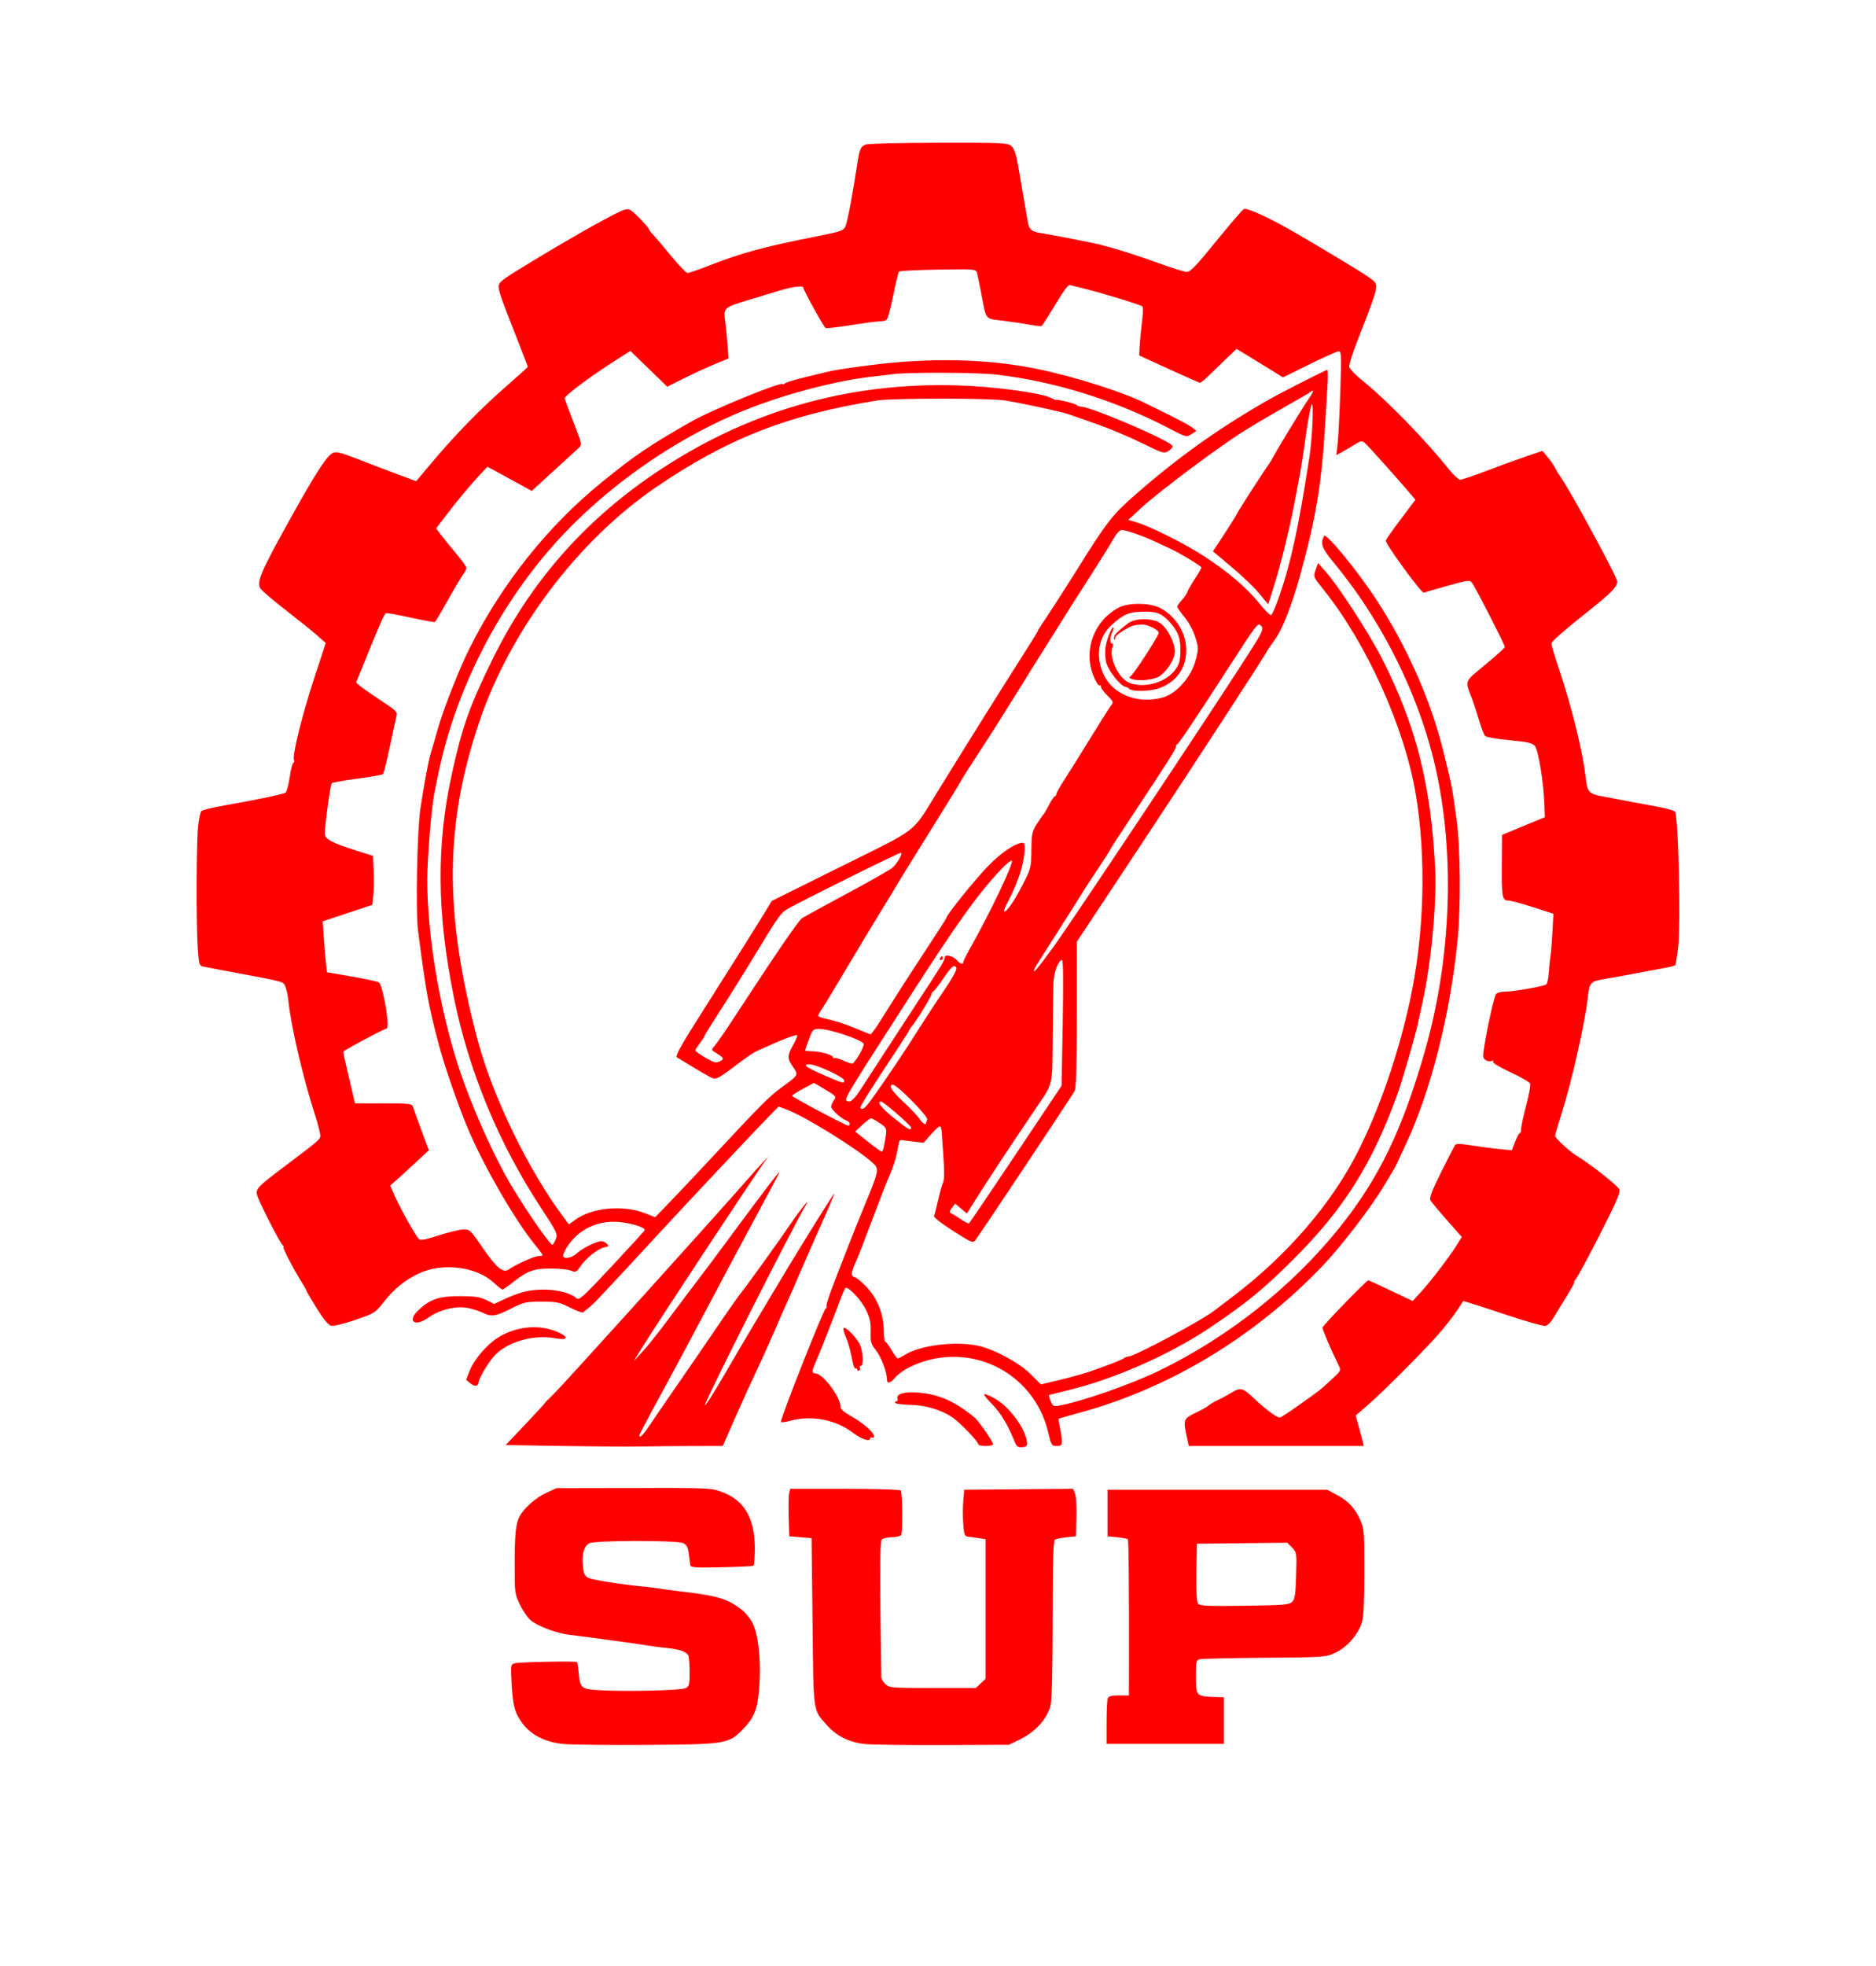 <svg version="1.1" id="svg2" width="1344" height="1408" viewBox="0 0 1344 1408" xmlns="http://www.w3.org/2000/svg">
  <defs id="defs6"></defs>
  
  <g id="g8">
    <path style="fill:#ff0000;stroke-width:1.333;fill-opacity:1" d="m 403.27,1248.94 c -12.572,-1.285 -22.569,-6.302 -28.732,-14.419 -5.709,-7.52 -7.201,-12.932 -8.03,-29.119 -0.682,-13.315 -0.65,-13.496 2.453,-14.252 3.805,-0.927 43.526,-1.657 44.368,-0.815 0.328,0.328 0.863,3.638 1.188,7.356 0.998,11.392 1.75,12.025 15.191,12.791 19.289,1.099 58.508,0.13 61.595,-1.522 2.477,-1.326 2.798,-2.688 2.78,-11.785 -0.011,-5.658 -0.461,-10.947 -1,-11.754 -1.802,-2.699 -6.243,-4.22 -14.98,-5.132 -4.767,-0.497 -11.967,-1.452 -16,-2.12 -4.033,-0.668 -14.533,-2.171 -23.333,-3.34 -8.8,-1.169 -17.5,-2.343 -19.333,-2.611 -1.833,-0.267 -6.933,-0.899 -11.333,-1.404 -8.752,-1.004 -21.071,-5.467 -27.265,-9.878 -2.172,-1.546 -5.787,-6.546 -8.034,-11.11 -4.006,-8.138 -4.085,-8.684 -4.09,-28.285 -0.005,-22.454 0.726,-30.175 3.332,-35.2 3.184,-6.14 11.696,-13.741 19.271,-17.209 l 7.391,-3.384 55.364,-0.097 c 55.117,-0.097 55.401,-0.083 63.685,3.061 15.607,5.923 23.012,18.843 23.012,40.147 0,6.529 -0.45,12.147 -1,12.484 -0.55,0.337 -10.885,0.822 -22.966,1.079 -18.75,0.398 -22.008,0.173 -22.249,-1.534 -0.155,-1.1 -0.644,-4.765 -1.087,-8.143 -0.622,-4.751 -1.526,-6.472 -3.986,-7.593 -4.732,-2.156 -63.07,-2.076 -67.327,0.092 -3.91,1.992 -5.512,8.178 -4.448,17.168 0.582,4.912 1.416,6.513 4.009,7.695 3.181,1.449 24.199,4.744 39.053,6.121 4.033,0.374 8.833,0.971 10.667,1.326 1.833,0.356 8.433,1.242 14.667,1.969 28.404,3.314 35.002,5.28 45.562,13.577 2.692,2.115 6.107,6.383 7.588,9.484 4,8.376 5.922,25.756 4.825,43.638 -1.082,17.637 -3.46,23.838 -12.675,33.054 -9.59,9.59 -12.119,9.972 -68.633,10.363 -27.133,0.188 -53.909,-0.126 -59.501,-0.698 z m 216.152,0.061 c -11.02,-1.196 -20.203,-5.773 -26.954,-13.434 -10.221,-11.599 -9.623,-7.325 -10.364,-74.013 l -0.667,-60 -8,-0.667 -8,-0.667 -0.392,-14 c -0.216,-7.7 -0.054,-15.35 0.359,-17 l 0.751,-3 h 39.229 c 22.234,0 39.555,0.528 39.982,1.218 1.175,1.901 1.412,29.947 0.268,31.797 -0.561,0.908 -3.612,1.652 -6.779,1.652 -3.167,0 -6.404,0.778 -7.194,1.73 -0.987,1.19 -1.276,16.489 -0.926,49 0.281,25.998 0.553,48.297 0.606,49.551 0.052,1.255 1.409,3.505 3.014,5 2.763,2.574 4.564,2.719 33.805,2.719 h 30.887 l 3.528,-3.27 3.528,-3.27 v -50.003 -50.003 l -4.333,-0.701 c -2.383,-0.386 -5.833,-0.863 -7.667,-1.06 -3.097,-0.334 -3.381,-0.974 -4,-9.026 -0.367,-4.767 -0.367,-12.267 0,-16.667 l 0.667,-8 39.025,-0.353 39.025,-0.353 1.382,3.634 c 0.76,1.999 1.199,9.658 0.975,17.02 l -0.407,13.386 -6.667,0.69 c -3.667,0.38 -7.4,1.155 -8.296,1.722 -1.24,0.785 -1.64,14.449 -1.674,57.196 -0.029,36.043 -0.564,58.115 -1.494,61.611 -2.644,9.944 -10.935,18.987 -22.536,24.579 l -7.333,3.535 -47.333,0.195 c -26.033,0.107 -51.24,-0.229 -56.015,-0.748 z m 173.349,-15.338 c 0,-8.373 0.364,-16.173 0.809,-17.333 0.6,-1.562 2.673,-2.109 8,-2.109 h 7.191 l 0.041,-20.333 c 0.115,-56.868 -0.194,-90.931 -0.83,-91.567 -0.389,-0.389 -3.821,-1.021 -7.626,-1.404 l -6.918,-0.696 v -16.667 -16.667 h 78.667 78.667 l 6.667,3.542 c 8.403,4.465 13.029,9.326 16.928,17.791 2.924,6.347 3.071,8.138 3.071,37.333 0,20.998 -0.535,32.427 -1.696,36.25 -2.654,8.74 -10.87,18.113 -19.155,21.854 -7.033,3.176 -7.858,3.234 -50.483,3.577 -23.833,0.191 -44.683,0.653 -46.333,1.025 -2.815,0.636 -2.999,1.353 -2.98,11.652 0.028,15.15 -0.167,14.948 14.98,15.469 l 5,0.172 v 16.667 16.667 h -42 -42 z m 132.955,-86.489 c 1.968,-1.969 2.46,-5.238 2.847,-18.926 0.461,-16.282 0.414,-16.6 -2.963,-19.977 l -3.432,-3.432 -32.37,0.357 -32.37,0.357 -0.31,20.559 c -0.213,14.143 0.177,21.145 1.249,22.436 1.279,1.542 7.233,1.8 33.264,1.441 28.301,-0.39 31.961,-0.692 34.084,-2.817 z m -523.197,-111.62 -40.242,-0.667 13.908,-14.667 c 7.65,-8.067 13.909,-14.875 13.909,-15.13 3.7e-4,-0.255 2.926,-3.255 6.502,-6.667 5.79,-5.524 113.482,-124.704 138.748,-153.549 5.454,-6.226 11.132,-12.52 12.617,-13.987 l 2.701,-2.667 -2.096,2.667 c -5.213,6.633 -78.057,117.091 -89.688,136 l -4.921,8 6.15,-6.667 c 3.382,-3.667 10.63,-12.667 16.106,-20 5.476,-7.333 12.01,-16.033 14.52,-19.333 13.967,-18.362 21.69,-28.639 30.06,-40 15.594,-21.166 31.089,-41.803 35.064,-46.698 4.225,-5.204 4.581,-5.928 -14.452,29.364 -11.812,21.902 -16.713,31.082 -34.884,65.333 -8.365,15.767 -15.694,29.567 -16.287,30.667 -0.593,1.1 -3.816,7.1 -7.161,13.333 -3.346,6.233 -10.334,19.129 -15.531,28.657 -5.196,9.528 -9.448,17.778 -9.448,18.333 0,2.672 2.551,0.019 8.404,-8.74 3.522,-5.271 12.448,-18.284 19.835,-28.917 7.387,-10.633 19.678,-28.552 27.314,-39.818 7.636,-11.267 15.664,-22.667 17.839,-25.333 4.185,-5.13 28.059,-38.372 35.94,-50.043 5.551,-8.221 13.436,-17.935 10.252,-12.631 -9.805,16.335 -73.277,142.083 -72.657,143.944 0.251,0.753 6.128,-8.415 13.059,-20.375 6.931,-11.959 17.641,-30.144 23.798,-40.411 6.158,-10.267 14.275,-23.841 18.038,-30.166 12.719,-21.374 37.436,-61.019 37.81,-60.645 0.204,0.204 -4.172,10.52 -9.725,22.924 -5.553,12.404 -12.518,28.253 -15.478,35.219 -2.96,6.967 -6.899,15.967 -8.752,20 -1.853,4.033 -5.931,13.333 -9.061,20.667 -3.13,7.333 -8.967,20.233 -12.97,28.667 -4.003,8.433 -11.029,23.883 -15.612,34.333 l -8.334,19 -22.184,0.045 c -12.201,0.025 -29.084,0.175 -37.517,0.333 -8.433,0.159 -33.442,-0.012 -55.576,-0.378 z m 324.67,-2.408 c -5.1,-12.66 -10.017,-20.913 -16.362,-27.465 -7.797,-8.05 -7.64,-8.997 0.781,-4.702 10.762,5.491 23.004,21.648 24.127,31.845 0.299,2.716 -0.271,3.324 -3.369,3.592 -2.952,0.255 -4.031,-0.427 -5.176,-3.27 z m -26.428,1.183 c 0,-2.168 -13.721,-16.318 -19.139,-19.739 -8.316,-5.25 -18.773,-8.25 -29.629,-8.502 -5.482,-0.127 -10.287,-0.749 -10.679,-1.382 -0.391,-0.633 -0.012,-1.151 0.843,-1.151 0.855,0 1.238,-0.824 0.852,-1.832 -1.301,-3.389 4.984,-5.288 14.699,-4.442 15.09,1.315 26.297,6.263 40.443,17.858 3.081,2.526 13.275,17.337 13.275,19.288 0,0.62 -2.4,1.127 -5.333,1.127 -2.933,0 -5.333,-0.552 -5.333,-1.226 z m 50.206,-8.441 c -10.446,-44.263 -58.07,-66.786 -99.145,-46.891 -3.816,1.848 -8.428,5.13 -10.247,7.293 -3.764,4.473 -6.147,5.058 -6.147,1.507 0,-5.16 -4.171,-16.09 -7.958,-20.856 -3.53,-4.442 -3.94,-5.904 -3.722,-13.265 0.197,-6.661 -0.476,-9.746 -3.455,-15.836 -3.167,-6.474 -11.563,-15.618 -14.339,-15.618 -0.477,0 -2.229,3.75 -3.893,8.333 -3.689,10.158 -15.485,40.084 -18.08,45.868 -2.398,5.344 -2.381,7.132 0.069,7.132 5.361,0 18.046,16.75 18.046,23.828 0,1.761 2.44,3.943 7.667,6.855 8.592,4.787 16.333,11.575 16.333,14.324 0,0.999 -0.6,1.446 -1.333,0.993 -0.733,-0.453 -1.333,-0.226 -1.333,0.505 0,2.767 -6.248,0.717 -12.667,-4.156 -12.143,-9.219 -29.223,-12.476 -44.333,-8.454 -3.85,1.025 -7,1.403 -7,0.839 0,-3.361 30.562,-80.621 32.113,-81.182 0.68,-0.246 0.915,-0.969 0.52,-1.607 -0.394,-0.638 2.057,-8.237 5.447,-16.886 3.39,-8.65 8.246,-21.126 10.79,-27.726 2.544,-6.6 7.894,-19.898 11.888,-29.551 9.519,-23.006 9.734,-24.231 5.004,-28.557 -10.847,-9.921 -47.988,-32.957 -61.385,-38.073 l -6.008,-2.294 -11.539,11.904 c -9.014,9.299 -56.196,59.518 -71.498,76.099 -43.224,46.838 -50.287,54.318 -53.253,56.394 -1.511,1.058 -3.087,2.415 -3.502,3.016 -0.415,0.601 -4.615,-0.864 -9.333,-3.256 -7.814,-3.962 -9.658,-4.349 -20.693,-4.349 -11.358,0 -12.733,0.313 -22,5.006 -10.856,5.498 -14.099,5.986 -19.885,2.994 -2.127,-1.1 -6.865,-2.643 -10.53,-3.429 -8.59,-1.842 -20.641,1.043 -28.783,6.89 -9.634,6.919 -15.451,2.535 -7.093,-5.345 8.41,-7.929 14.874,-10.12 29.748,-10.082 10.8,0.027 14.416,0.565 18.972,2.819 l 5.629,2.785 6.361,-3.014 c 11.373,-5.388 18.915,-7.29 28.907,-7.29 9.979,0 19.557,2.473 23.541,6.078 2.023,1.831 4.268,-0.179 25.4,-22.746 12.749,-13.615 23.351,-25.245 23.559,-25.845 0.785,-2.263 -12.497,-5.972 -21.712,-6.062 -14.282,-0.141 -26.856,6.691 -34.189,18.575 -1.357,2.2 -2.47,4.75 -2.473,5.667 -0.008,2.856 6.099,1.827 9.865,-1.663 3.941,-3.652 14.061,-8.671 17.486,-8.671 1.193,0 2.999,0.83 4.014,1.845 1.571,1.571 1.305,1.953 -1.794,2.573 -4.631,0.926 -13.145,7.663 -17.171,13.588 -2.867,4.219 -3.398,4.463 -6.758,3.106 -2.005,-0.811 -8.446,-1.49 -14.313,-1.51 -12.256,-0.042 -16.911,1.619 -27.088,9.664 -3.758,2.971 -7.234,5.401 -7.724,5.401 -0.49,0 -3.403,-2.316 -6.475,-5.148 -12.308,-11.345 -36.471,-14.272 -53.287,-6.455 -9.984,4.641 -18.199,11.352 -25.666,20.967 -5.664,7.294 -6.307,7.689 -20.139,12.399 -8.704,2.963 -15.468,4.549 -17.307,4.057 -1.956,-0.523 -5.593,-4.97 -10.333,-12.633 -4.023,-6.504 -7.315,-12.144 -7.315,-12.533 0,-0.389 -1.446,-2.997 -3.213,-5.796 -6.07,-9.615 -14.296,-25.525 -13.209,-25.545 0.599,-0.011 0.416,-0.461 -0.406,-1 -1.88,-1.232 -17.462,-31.819 -18.5,-36.313 -0.969,-4.195 0.78,-5.966 20.661,-20.917 21.836,-16.422 23.944,-18.171 24.684,-20.485 0.364,-1.138 -1.469,-8.638 -4.073,-16.667 -8.261,-25.471 -16.935,-62.716 -18.77,-80.598 -0.414,-4.033 -1.448,-8.804 -2.297,-10.602 -1.652,-3.496 0.719,-2.881 -41.544,-10.782 -8.067,-1.508 -15.925,-3.002 -17.464,-3.32 -2.535,-0.524 -2.878,-1.798 -3.66,-13.604 -1.139,-17.197 -0.97,-74.452 0.256,-86.676 0.532,-5.308 1.602,-10.285 2.378,-11.06 0.775,-0.775 8.253,-2.591 16.617,-4.036 20.655,-3.566 41.819,-7.985 43.642,-9.111 0.825,-0.51 2.187,-5.55 3.027,-11.201 0.841,-5.651 2.036,-10.275 2.658,-10.275 0.621,0 0.787,-0.891 0.37,-1.98 -1.291,-3.365 5.833,-32.126 14.501,-58.54 l 8.265,-25.187 -5.923,-5.256 c -3.258,-2.891 -13.35,-11.018 -22.426,-18.061 -9.077,-7.043 -17.336,-14.076 -18.354,-15.629 -3.121,-4.763 0.026,-11.987 23.649,-54.294 14.298,-25.607 21.907,-37.65 26.247,-41.545 3.283,-2.946 5.258,-2.601 21.55,3.76 6.233,2.434 17.794,6.838 25.691,9.787 l 14.358,5.362 9.642,-11.506 c 18.493,-22.068 36.963,-40.982 56.752,-58.118 7.456,-6.456 13.557,-12.012 13.557,-12.346 0,-0.334 -3.252,-8.821 -7.226,-18.861 -12.243,-30.93 -14.257,-36.811 -13.552,-39.58 0.685,-2.692 3.829,-4.926 24.72,-17.567 30.988,-18.75 59.811,-34.84 65.159,-36.374 3.578,-1.026 4.533,-0.513 10.746,5.779 3.751,3.798 6.819,7.309 6.819,7.803 0,0.494 1.35,2.325 3,4.07 1.65,1.745 7.5,8.639 13,15.321 5.5,6.681 10.795,12.181 11.767,12.221 0.972,0.04 7.872,-2.313 15.333,-5.23 23.575,-9.217 39.216,-13.452 78.227,-21.183 16.159,-3.202 18.154,-3.903 19.553,-6.873 1.418,-3.01 5.437,-24.164 8.508,-44.779 1.593,-10.693 2.382,-12.507 6.051,-13.902 1.692,-0.643 25.227,-1.21 52.301,-1.26 45.248,-0.083 49.451,0.1 52.022,2.272 2.052,1.734 3.357,5.555 4.905,14.362 2.353,13.391 5.88,33.886 6.883,40 0.853,5.199 2.74,6.956 8.449,7.866 6.059,0.966 23.5,4.26 35.333,6.675 12.841,2.62 28.832,7.424 49.333,14.821 9.533,3.44 18.799,6.341 20.591,6.446 2.688,0.159 6.386,-3.657 21.139,-21.808 9.835,-12.1 18.768,-22.508 19.853,-23.128 2.294,-1.312 19.49,6.681 39.084,18.168 27.555,16.155 45.664,27.14 50.852,30.849 4.985,3.564 5.386,4.293 4.792,8.722 -0.357,2.658 -4.958,15.573 -10.226,28.7 -5.789,14.425 -9.296,24.952 -8.867,26.611 0.391,1.51 4.444,5.745 9.006,9.411 17.736,14.255 45.251,42.435 62.384,63.893 3.268,4.092 6.926,7.44 8.129,7.44 1.204,0 9.33,-2.739 18.059,-6.086 8.729,-3.347 21.482,-7.997 28.34,-10.333 l 12.47,-4.248 3.658,4.37 c 2.012,2.403 4.489,6.003 5.503,8 1.015,1.997 3.122,5.43 4.681,7.63 5.967,8.417 36.043,63.648 39.244,72.067 1.721,4.527 -1.716,8.143 -26.081,27.438 -11.336,8.977 -20.611,17.261 -20.611,18.409 0,1.148 2.425,9.287 5.39,18.086 9.178,27.245 17.172,59.657 19.12,77.512 1.161,10.649 2.32,12.077 11.153,13.747 4.219,0.798 12.171,2.307 17.671,3.354 5.5,1.047 15.607,2.936 22.46,4.198 6.853,1.262 12.675,2.946 12.938,3.741 2.395,7.236 4.005,80.25 2.13,96.621 -0.788,6.879 -1.748,12.823 -2.134,13.209 -0.386,0.386 -3.257,1.155 -6.381,1.709 -3.124,0.554 -12.279,2.275 -20.346,3.825 -8.067,1.55 -18.736,3.477 -23.709,4.284 -10.28,1.667 -10.999,2.443 -12.176,13.14 -2.069,18.81 -11.87,61.862 -19.4,85.214 -2.227,6.906 -4.048,13.181 -4.048,13.946 0,1.627 10.329,11.265 15.181,14.165 9.858,5.891 30.147,21.885 30.943,24.391 0.689,2.171 -2.848,10.26 -14.103,32.254 -8.263,16.145 -15.941,30.405 -17.062,31.689 -1.121,1.283 -1.673,2.333 -1.226,2.333 0.447,0 -2.247,4.95 -5.987,11 -3.74,6.05 -7.957,12.923 -9.37,15.274 -1.413,2.351 -3.675,4.625 -5.025,5.053 -1.374,0.436 -14.889,-3.393 -30.702,-8.698 -15.536,-5.212 -28.362,-9.286 -28.504,-9.053 -3.959,6.528 -8.711,13.028 -15.418,21.09 -9.082,10.915 -41.439,43.481 -53.828,54.175 l -7.768,6.705 2.208,7.894 c 1.214,4.342 2.53,9.244 2.923,10.894 l 0.715,3 h -62.712 -62.712 l -1.444,-6.732 c -2.599,-12.119 -2.32,-12.879 6.223,-16.949 4.217,-2.009 8.445,-4.387 9.396,-5.286 0.951,-0.898 3.951,-2.663 6.667,-3.922 2.716,-1.259 7.223,-3.703 10.015,-5.432 6.009,-3.72 7.858,-3.303 14.923,3.365 9.903,9.347 17.96,15.257 19.824,14.541 1.02,-0.391 7.176,-4.485 13.682,-9.098 15.228,-10.798 14.278,-10.052 22.717,-17.821 7.22,-6.646 7.236,-6.679 5.27,-10.667 -5.184,-10.515 -11.493,-25.176 -11.493,-26.705 0,-1.387 31.559,-33.961 32.903,-33.961 0.217,0 7.453,3.34 16.08,7.421 l 15.685,7.421 5.856,-6.421 c 7.151,-7.841 19.795,-24.344 25.289,-33.006 l 4.058,-6.399 -10.697,-12.107 c -5.883,-6.659 -11.226,-13.095 -11.872,-14.302 -0.851,-1.589 1.29,-7.125 7.762,-20.067 4.915,-9.83 9.372,-18.542 9.905,-19.359 0.709,-1.089 3.74,-1.044 11.333,0.169 5.701,0.911 14.646,2.084 19.876,2.607 l 9.511,0.951 2.337,-6.12 c 1.285,-3.366 2.792,-6.12 3.348,-6.12 0.556,0 0.983,-1.35 0.948,-3 -0.034,-1.65 1.586,-9.169 3.601,-16.709 2.015,-7.54 3.31,-14.631 2.878,-15.757 -0.432,-1.126 -6.766,-4.8 -14.076,-8.165 -7.521,-3.462 -12.928,-6.705 -12.455,-7.47 0.492,-0.796 -0.023,-1.022 -1.254,-0.55 -1.149,0.441 -3.085,0.074 -4.302,-0.816 -2.046,-1.496 -2.056,-2.517 -0.132,-13.575 2.642,-15.183 6.434,-31.466 7.831,-33.624 0.593,-0.917 3.293,-1.669 6,-1.671 6.628,-0.005 28.631,-3.893 30.083,-5.315 0.639,-0.625 1.401,-4.635 1.694,-8.909 0.293,-4.275 0.84,-9.572 1.216,-11.772 0.375,-2.2 0.992,-9.811 1.37,-16.912 l 0.688,-12.912 -14.707,-4.754 c -8.089,-2.615 -16.15,-4.754 -17.913,-4.754 -4.124,0 -4.551,-2.743 -4.339,-27.825 l 0.163,-19.158 15.333,-6.319 15.333,-6.319 -0.354,-9.856 c -0.548,-15.247 -4.357,-38.294 -6.814,-41.227 -1.765,-2.106 -5.124,-2.859 -18.165,-4.07 -8.8,-0.817 -16.658,-2.177 -17.462,-3.022 -0.804,-0.845 -2.797,-6.037 -4.43,-11.537 -1.632,-5.5 -3.895,-12.4 -5.028,-15.333 -5.108,-13.222 -5.777,-11.541 9.662,-24.281 7.659,-6.32 13.925,-11.996 13.925,-12.614 0,-1.555 -20.931,-42.511 -23.336,-45.662 -1.907,-2.499 -2.302,-2.458 -17.641,1.85 -8.629,2.424 -16.331,4.646 -17.113,4.939 -1.589,0.595 -27.152,-34.409 -27.219,-37.272 -0.013,-0.571 4.76,-7.393 10.608,-15.16 l 10.632,-14.121 -3.632,-4.308 c -8.28,-9.82 -30.702,-34.837 -32.725,-36.512 -1.863,-1.542 -2.82,-1.403 -6.544,0.948 -2.399,1.515 -6.479,3.922 -9.066,5.349 l -4.704,2.594 0.945,-8.209 c 0.52,-4.515 1.381,-21.259 1.915,-37.209 0.857,-25.639 0.732,-29 -1.083,-29 -1.129,0 -10.584,4.216 -21.012,9.368 l -18.959,9.368 -11.533,-7.164 c -6.343,-3.94 -13.83,-8.534 -16.638,-10.209 l -5.106,-3.044 -6.139,5.841 c -3.377,3.212 -9.042,8.691 -12.589,12.174 -3.547,3.483 -6.887,6.301 -7.422,6.261 -0.534,-0.04 -10.572,-4.466 -22.305,-9.835 l -21.333,-9.763 0.398,-7.165 c 0.219,-3.94 0.978,-11.625 1.687,-17.077 0.71,-5.452 0.831,-10.333 0.269,-10.847 -1.276,-1.168 -28.519,-9.52 -41.021,-12.576 -5.133,-1.255 -10.012,-2.471 -10.842,-2.704 -1.472,-0.412 -4.09,3.274 -14.514,20.435 -2.805,4.617 -5.457,8.616 -5.894,8.886 -0.437,0.27 -3.784,-0.087 -7.439,-0.793 -3.655,-0.706 -12.324,-2.01 -19.265,-2.897 -14.431,-1.844 -12.602,0.443 -16.729,-20.925 -1.204,-6.233 -2.503,-12.444 -2.886,-13.801 -0.655,-2.318 -2.343,-2.44 -27.788,-2 -14.9,0.257 -27.503,0.881 -28.008,1.387 -0.505,0.505 -2.382,8.287 -4.171,17.292 -1.79,9.006 -3.976,16.833 -4.859,17.394 -0.883,0.561 -3.266,1.03 -5.294,1.041 -2.029,0.011 -11.222,1.229 -20.43,2.706 -9.208,1.477 -17.237,2.379 -17.842,2.005 -1.414,-0.874 -16.039,-27.399 -16.039,-29.089 0,-1.499 -8.427,-0.335 -17.256,2.383 -3.342,1.029 -12.377,3.764 -20.077,6.078 -19.746,5.935 -19.808,5.987 -18.603,15.5 0.541,4.274 1.31,12.081 1.709,17.349 l 0.725,9.578 -10.248,4.255 c -5.637,2.34 -15.516,6.895 -21.953,10.122 l -11.705,5.867 -13.199,-12.808 -13.199,-12.808 -11.096,7.066 c -17.727,11.288 -36.463,25.309 -36.03,26.963 0.219,0.837 3.143,8.632 6.497,17.321 5.936,15.377 6.032,15.861 3.601,18.126 -1.373,1.28 -9.514,8.728 -18.091,16.552 l -15.594,14.225 -4.406,-2.454 c -2.423,-1.35 -9.56,-5.254 -15.86,-8.677 l -11.454,-6.223 -5.88,6.327 c -7.274,7.827 -16.027,18.365 -24.446,29.431 l -6.422,8.441 3.827,5.066 c 2.105,2.786 6.977,8.769 10.827,13.295 3.85,4.526 7,9.017 7,9.98 0,0.963 -1.109,3.182 -2.463,4.931 -1.355,1.749 -6.239,9.946 -10.853,18.216 -4.614,8.27 -8.756,15.258 -9.203,15.528 -0.447,0.27 -8.313,-1.157 -17.48,-3.171 -9.167,-2.014 -17.1,-3.427 -17.629,-3.139 -1.192,0.649 -3.947,6.852 -13.72,30.886 l -7.655,18.827 3.168,2.663 c 1.743,1.464 8.445,6.122 14.893,10.35 10.63,6.969 11.646,7.999 10.876,11.021 -0.467,1.833 -2.612,11.723 -4.768,21.976 -2.156,10.254 -4.35,19.052 -4.876,19.552 -0.526,0.5 -8.757,1.951 -18.29,3.226 -9.533,1.274 -17.799,2.721 -18.367,3.216 -1.038,0.902 -4.966,29.496 -4.966,36.149 0,4.045 4.715,6.536 23.769,12.555 l 10.704,3.381 0.431,10.973 c 0.237,6.035 0.131,13.926 -0.236,17.536 l -0.667,6.563 -17.796,5.924 -17.796,5.924 0.841,12.179 c 0.463,6.699 1.159,14.895 1.547,18.215 l 0.706,6.036 17.404,3 c 9.572,1.65 18.432,3.55 19.688,4.222 2.892,1.548 8.168,32.23 5.684,33.058 -4.2,1.4 -31.224,15.893 -31.195,16.729 0.018,0.533 1.934,9.058 4.257,18.944 l 4.223,17.974 h 20.396 c 18.269,0 20.469,0.243 21.097,2.333 0.385,1.283 3.103,8.833 6.04,16.777 l 5.339,14.444 -8.218,7.68 c -4.52,4.224 -10.74,9.919 -13.823,12.656 l -5.606,4.976 3.318,7.567 c 3.647,8.316 14.611,27.935 17.077,30.557 1.235,1.312 4.183,0.815 14.188,-2.394 6.946,-2.228 14.827,-4.173 17.513,-4.323 4.77,-0.267 5.099,0.039 14.073,13.05 10,14.499 14.767,18.489 18.698,15.65 4.824,-3.484 18.453,-9.638 21.345,-9.639 1.65,-5.7e-4 3,-0.31 3,-0.687 0,-0.377 -2.61,-3.89 -5.801,-7.808 -13.774,-16.911 -35.404,-54.177 -46.922,-80.84 -7.468,-17.288 -17.742,-46.921 -22.19,-64 -7.052,-27.075 -8.533,-35.273 -14.332,-79.333 -1.825,-13.866 -0.707,-72.188 1.687,-88 2.747,-18.142 5.869,-34.727 7.49,-39.796 0.74,-2.312 2.942,-9.904 4.893,-16.871 3.887,-13.875 15.477,-43.312 22.837,-58 23.195,-46.294 56.191,-87.663 95.005,-119.114 23.965,-19.419 33.483,-25.857 64,-43.292 14.399,-8.226 65.333,-29.061 65.333,-26.725 0,0.435 0.75,0.183 1.667,-0.558 0.917,-0.742 7.067,-2.629 13.667,-4.194 6.6,-1.565 14.1,-3.389 16.667,-4.052 4.172,-1.079 14.364,-2.667 30,-4.676 43.725,-5.617 84.626,-4.707 120.617,2.685 26.181,5.377 61.136,16.469 77.151,24.48 1.228,0.614 8.532,4.21 16.232,7.99 7.7,3.78 15.445,7.979 17.211,9.329 l 3.211,2.456 -3.599,2.358 c -3.577,2.344 -3.679,2.317 -16.544,-4.383 -38.171,-19.878 -81.657,-33.395 -122.945,-38.217 -14.231,-1.662 -64.671,-1.818 -75.333,-0.233 -2.2,0.327 -7.9,1.006 -12.667,1.51 -25.084,2.649 -61.412,11.971 -89.333,22.923 -54.702,21.456 -108.754,60.181 -146.098,104.672 -37.856,45.101 -65.294,101.367 -76.73,157.345 -0.79,3.866 -1.989,9.729 -2.664,13.029 -2.218,10.834 -5.175,46.781 -5.175,62.919 0,38.847 8.678,90.988 22.038,132.415 9.3,28.836 25.989,66.193 39.448,88.296 11.601,19.053 26.509,40.37 28.233,40.37 0.344,0 1.366,-1.79 2.273,-3.979 1.585,-3.827 1.173,-4.704 -10.803,-23 -30.057,-45.916 -51.303,-97.214 -61.994,-149.688 -12.445,-61.078 -12.831,-109.96 -1.28,-162 7.31,-32.934 12.54,-47.564 28.909,-80.871 26.703,-54.334 64.622,-97.909 115.177,-132.355 65.943,-44.93 138.901,-66.159 218.667,-63.626 25.808,0.82 59.523,5.386 66.218,8.969 1.713,0.917 3.275,1.525 3.469,1.351 0.705,-0.63 14.98,2.979 14.98,3.787 0,0.457 1.437,0.949 3.194,1.095 8.548,0.707 62.795,23.984 65.285,28.013 0.458,0.74 -0.711,2.357 -2.596,3.592 -3.357,2.2 -3.76,2.083 -19.655,-5.713 -8.925,-4.377 -23.427,-10.455 -32.227,-13.506 -8.8,-3.051 -17.5,-6.108 -19.333,-6.793 -4.641,-1.736 -33.152,-7.945 -46,-10.019 -10.78,-1.74 -80.736,-1.736 -91.639,0.005 -63.989,10.218 -107.543,27.309 -158.682,62.268 -55.844,38.176 -104.355,102.584 -126.386,167.803 -24.876,73.644 -25.265,136.957 -1.395,227.29 10.875,41.155 36.558,94.06 62.325,128.387 l 3.261,4.344 4.258,-3.146 c 12.127,-8.962 34.456,-11.102 50.373,-4.829 l 7.133,2.812 10.733,-11.095 c 5.903,-6.102 18.823,-19.786 28.709,-30.408 36.525,-39.241 42.168,-44.921 51.074,-51.401 12.348,-8.984 12.256,-8.821 8.286,-14.671 -4.24,-6.247 -4.228,-8.105 0.101,-15.85 1.917,-3.431 3.195,-6.528 2.84,-6.883 -0.662,-0.662 -10.263,2.867 -20.548,7.553 -3.173,1.446 -7.122,3.228 -8.774,3.96 -1.652,0.732 -6.604,4.039 -11.004,7.349 -17.827,13.408 -17.596,13.296 -22.395,10.833 -2.35,-1.206 -8.172,-4.591 -12.939,-7.522 -4.767,-2.931 -9.485,-5.806 -10.484,-6.389 -1.38,-0.804 2.763,-8.283 17.189,-31.029 24.571,-38.742 39.588,-62.607 45.817,-72.805 l 4.989,-8.169 49.844,-24.749 c 56.624,-28.115 50.01,-22.974 68.916,-53.579 21.83,-35.34 44.308,-71.281 57.823,-92.459 7.649,-11.985 13.907,-22.06 13.907,-22.387 0,-0.327 1.102,-2.221 2.449,-4.208 5.532,-8.161 17.756,-27.103 25.565,-39.613 21.797,-34.92 25.335,-39.45 42.531,-54.47 30.526,-26.661 59.743,-47.441 94.789,-67.417 9.343,-5.326 41.022,-21.447 42.144,-21.447 0.467,0 0.497,5.55 0.068,12.333 -0.43,6.783 -1.057,17.133 -1.394,23 -2.634,45.848 -6.466,69.41 -18.216,112 -5.942,21.536 -12.749,38.743 -18.315,46.292 -2.855,3.873 -5.438,7.695 -5.739,8.494 -0.75,1.989 -52.6,81.632 -85.858,131.88 -6.795,10.267 -20.83,31.474 -31.189,47.128 l -18.834,28.462 v 51.959 c 0,36.478 -0.455,52.827 -1.528,54.872 -1.7,3.239 -67.971,102.797 -71.05,106.737 -1.855,2.374 -2.617,2.064 -16.088,-6.523 -7.777,-4.958 -13.885,-9.681 -13.572,-10.496 0.313,-0.815 1.599,-5.979 2.859,-11.477 1.26,-5.498 2.887,-11.252 3.615,-12.787 0.815,-1.718 0.947,-7.87 0.343,-16 -0.54,-7.265 -1.088,-15.456 -1.218,-18.202 -0.13,-2.746 -0.632,-5.389 -1.116,-5.873 -0.484,-0.484 -3.378,1.959 -6.432,5.428 l -5.552,6.307 -7.431,-0.868 c -4.087,-0.477 -7.966,-0.973 -8.62,-1.101 -0.654,-0.128 -1.375,0.667 -1.602,1.767 -0.227,1.1 -1.017,5 -1.757,8.667 -0.74,3.667 -2.944,10.267 -4.899,14.667 -1.955,4.4 -7.468,18.5 -12.253,31.333 -4.784,12.833 -10.124,26.558 -11.866,30.499 -3.828,8.66 -3.926,10.414 -0.641,11.456 1.39,0.441 5.202,3.662 8.471,7.157 7.476,7.992 11.91,19.229 12.058,30.554 0.06,4.583 0.54,8.333 1.066,8.333 0.527,0 2.54,2.7 4.474,6 1.934,3.3 3.941,5.998 4.46,5.995 0.519,0 2.988,-1.252 5.488,-2.775 10.819,-6.595 34.307,-9.623 50.941,-6.567 11.441,2.102 30.357,12.145 38.825,20.613 l 7.321,7.321 13.851,-3.307 c 7.618,-1.819 17.451,-4.569 21.851,-6.111 13.577,-4.76 22.609,-8.321 23.933,-9.436 0.697,-0.587 2.006,-1.067 2.909,-1.067 4.369,0 54.136,-26.667 62.23,-33.346 0.877,-0.723 6.094,-4.696 11.594,-8.827 39.444,-29.631 72.031,-67.304 91.022,-105.227 15.516,-30.984 28.603,-69.029 36.987,-107.523 10.279,-47.196 11.83,-101.894 4.188,-147.743 -7.971,-47.825 -35.276,-108.307 -66.315,-146.89 -7.112,-8.84 -7.142,-8.917 -5.441,-13.831 l 1.711,-4.941 5.753,6.497 c 8.985,10.147 31.016,44.127 39.844,61.457 24.603,48.293 35.158,89.734 38.311,150.407 1.265,24.351 -2.833,68.364 -8.898,95.568 -1.52,6.82 -3.071,13.899 -3.445,15.732 -1.714,8.401 -11.38,41.729 -14.887,51.333 -18.351,50.249 -38.336,81.838 -74.693,118.067 -21.156,21.081 -33.645,31.274 -59.735,48.752 -28.816,19.304 -69.019,36.963 -101.908,44.761 -6.871,1.629 -12.724,3.121 -13.006,3.315 -0.282,0.194 0.229,2.145 1.137,4.335 1.455,3.512 2.145,3.896 5.846,3.252 15.946,-2.773 52.052,-15.379 72.198,-25.206 49.631,-24.211 94.95,-60.146 128.582,-101.957 28.367,-35.265 45.242,-70.061 61.426,-126.652 20.833,-72.848 22.058,-154.848 3.288,-220.148 -13.367,-46.502 -37.631,-92.462 -68.503,-129.753 -8.69,-10.497 -9.883,-13.787 -6.93,-19.123 1.395,-2.52 23.992,25.032 37.476,45.691 21.93,33.602 38.973,72.147 47.893,108.317 6.295,25.526 6.198,25.029 9.516,49.016 2.75,19.887 3.097,62.85 0.7,86.709 -5.363,53.377 -19.211,107.889 -37.077,145.958 -2.925,6.233 -5.854,12.533 -6.508,14 -0.654,1.467 -1.774,3.567 -2.488,4.667 -0.714,1.1 -3.795,6.2 -6.846,11.333 -8.99,15.124 -30.49,43.131 -43.791,57.044 -48.431,50.66 -109.49,87.578 -173.739,105.047 -8.209,2.232 -15.112,4.245 -15.341,4.474 -0.229,0.229 0.19,3.045 0.931,6.259 0.741,3.213 1.362,7.493 1.38,9.509 0.028,3.14 -0.507,3.667 -3.724,3.667 -3.564,0 -3.873,-0.494 -6.038,-9.667 z m -23.246,-199.256 32.799,-49.078 0.822,-45 c 0.542,-29.665 0.367,-45 -0.512,-45 -2.517,0 -5.843,8.671 -6.139,16 -0.163,4.033 -0.404,21.692 -0.537,39.242 -0.27,35.608 0.438,32.516 -11.47,50.091 -20.77,30.654 -33.564,50.055 -45.121,68.419 l -4.879,7.753 -4.202,-3.535 -4.202,-3.535 -2.361,3.116 c -1.541,2.035 -1.842,3.296 -0.867,3.636 0.822,0.286 3.934,2.184 6.916,4.217 2.982,2.033 5.767,3.484 6.187,3.224 0.421,-0.26 15.525,-22.558 33.564,-49.55 z m -94.489,-5.411 c 2.521,-13.537 2.609,-13.018 -2.853,-16.802 -2.802,-1.942 -5.663,-3.515 -6.357,-3.495 -0.694,0.02 -3.544,2.158 -6.334,4.751 l -5.072,4.715 3.072,2.412 c 1.69,1.327 5.773,4.542 9.073,7.146 3.3,2.604 6.402,4.78 6.894,4.837 0.492,0.057 1.201,-1.547 1.577,-3.564 z m 19.529,-13.627 c 0,-1.485 -19.827,-18.706 -21.537,-18.706 -3.389,0 0.026,4.415 9.081,11.74 10.095,8.166 12.456,9.487 12.456,6.966 z m -44,-2.749 c 0,-0.757 -1.103,-1.807 -2.451,-2.333 -3.82,-1.492 -10.882,-7.921 -10.882,-9.908 0,-0.984 0.889,-3.059 1.976,-4.611 1.888,-2.696 1.615,-3.037 -6.12,-7.644 l -8.096,-4.823 -7.88,4.2 c -4.334,2.31 -7.88,4.59 -7.88,5.067 0,0.895 38.551,21.349 40.333,21.4 0.55,0.015 1,-0.591 1,-1.348 z m 54.667,-0.515 c 0,-0.307 0.351,-1.472 0.78,-2.59 0.845,-2.201 -21.406,-24.807 -24.446,-24.837 -3.75,-0.036 -1.167,4.199 7.438,12.192 5.008,4.652 10.177,10.108 11.487,12.125 2.039,3.138 4.742,4.911 4.742,3.109 z m -38.331,-18.001 c 9.605,-13.384 23.911,-34.72 33.131,-49.415 4.84,-7.714 13.05,-20.233 18.243,-27.819 5.381,-7.86 9.124,-14.623 8.702,-15.723 -1.23,-3.205 -3.462,-1.428 -9.536,7.588 -3.185,4.727 -6.335,8.795 -7,9.04 -0.665,0.244 -1.21,1.063 -1.21,1.819 0,1.519 -11.518,20.386 -13.95,22.85 -0.843,0.854 -1.898,2.453 -2.346,3.553 -0.447,1.1 -8.591,13.7 -18.097,28 -9.506,14.3 -17.021,26.45 -16.7,27 1.307,2.242 3.373,0.617 8.762,-6.892 z m -8.747,-5.775 c 2.986,-4.583 10.098,-15.533 15.804,-24.333 5.706,-8.8 16.48,-25.3 23.943,-36.667 18.755,-28.566 20.664,-31.687 20.664,-33.789 0,-2.57 5.892,-1.277 8.794,1.929 2.44,2.697 4.54,3.304 4.54,1.313 0,-0.668 2.31,-5.318 5.133,-10.333 14.677,-26.077 31.407,-61.295 29.638,-62.388 -0.583,-0.36 -4.028,2.478 -7.656,6.307 -16.394,17.301 -31.517,38.386 -65.723,91.629 -8.245,12.833 -18.275,28.433 -22.289,34.667 -17.958,27.886 -23.103,36.506 -23.103,38.707 0,0.711 1.086,1.293 2.413,1.293 1.492,0 4.485,-3.18 7.843,-8.333 z m 57.077,-94.333 c 0.453,-0.733 1.089,-1.333 1.412,-1.333 0.323,0 0.588,0.6 0.588,1.333 0,0.733 -0.635,1.333 -1.412,1.333 -0.777,0 -1.041,-0.6 -0.588,-1.333 z m -68.667,87.519 c 0,-2.278 -19.961,-11.519 -24.882,-11.519 -5.548,0 -2.365,2.311 11.153,8.096 13.525,5.788 13.728,5.839 13.728,3.423 z m 10.983,-18.716 c 2.046,-3.482 3.371,-6.897 2.944,-7.587 -1.869,-3.024 -24.246,-10.506 -31.498,-10.532 -4.731,-0.017 -5.002,0.243 -7.667,7.366 -1.519,4.061 -2.762,7.661 -2.762,8 0,0.339 2.18,0.617 4.845,0.617 5.867,0 15.155,2.629 15.155,4.29 0,0.661 0.471,0.91 1.048,0.553 0.576,-0.356 3.426,0.457 6.333,1.807 2.907,1.35 5.87,2.311 6.584,2.136 0.714,-0.175 2.972,-3.168 5.018,-6.65 z m -98.984,4.485 c 2.129,-1.424 1.532,-2.174 -4.885,-6.131 -2.355,-1.452 -2.343,-1.632 0.307,-4.667 1.515,-1.736 7.26,-10.056 12.767,-18.489 30.571,-46.822 47.085,-71.002 49.623,-72.654 1.57,-1.022 16.055,-8.949 32.189,-17.614 16.133,-8.666 30.731,-16.95 32.438,-18.411 3.375,-2.886 7.489,-9.839 6.441,-10.887 -0.536,-0.536 -52.53,25.098 -79.251,39.072 -6.772,3.542 -7.652,4.692 -23.25,30.421 -8.916,14.707 -21.199,34.409 -27.295,43.783 -6.096,9.374 -11.083,17.417 -11.083,17.874 0,0.457 -1.5,2.797 -3.333,5.201 -1.833,2.404 -3.333,4.723 -3.333,5.155 0,1.332 12.397,8.727 14.594,8.706 1.14,-0.011 2.972,-0.623 4.072,-1.359 z m 112.991,-26.954 c 2.917,-4.583 8.838,-13.943 13.157,-20.8 4.319,-6.857 14.003,-21.791 21.519,-33.188 7.517,-11.397 13.667,-21.017 13.667,-21.379 0,-2.009 20.894,-27.891 30.053,-37.227 9.537,-9.722 19.61,-16.406 24.724,-16.406 2.354,0 1.193,11.753 -2.19,22.163 -1.877,5.777 -5.466,14.254 -7.975,18.837 -2.509,4.583 -4.004,8.333 -3.322,8.333 2.065,0 7.565,-8.079 13.632,-20.025 5.524,-10.875 5.749,-11.796 5.877,-24.017 0.12,-11.489 0.491,-13.28 3.866,-18.667 2.053,-3.277 4.108,-6.258 4.567,-6.625 0.458,-0.367 2.318,-3.517 4.132,-7 1.814,-3.483 3.749,-6.333 4.301,-6.333 0.551,0 1.002,-0.682 1.002,-1.516 0,-0.834 2.605,-5.484 5.788,-10.333 3.183,-4.849 11.667,-18.417 18.851,-30.15 7.185,-11.733 13.873,-22.273 14.863,-23.421 1.551,-1.799 1.158,-2.709 -2.851,-6.595 -2.558,-2.479 -4.651,-5.325 -4.651,-6.325 0,-0.999 -0.533,-1.488 -1.184,-1.085 -0.651,0.402 -2.576,-2.697 -4.277,-6.888 -7.388,-18.203 0.498,-39.406 18.127,-48.734 7,-3.704 22.249,-3.583 29.675,0.236 9.996,5.141 17.375,15.708 18.503,26.497 1.51,14.451 -5.425,25.846 -18.769,30.839 -6.839,2.559 -20.228,2.797 -22.048,0.393 -0.382,-0.504 -1.594,-1.098 -2.694,-1.32 -3.447,-0.695 -11.938,-11.356 -13.473,-16.916 -0.808,-2.926 -1.112,-7.925 -0.675,-11.11 0.804,-5.864 4.662,-15.501 5.764,-14.399 0.33,0.33 -0.049,1.812 -0.841,3.293 -1.791,3.346 -1.88,8.202 -0.151,8.202 0.77,0 0.852,1.185 0.202,2.941 -2.367,6.399 3.572,20.248 10.393,24.233 9.593,5.605 27.015,1.583 34.259,-7.91 3.225,-4.226 3.892,-6.434 4.079,-13.506 0.252,-9.519 -1.68,-14.675 -8.075,-21.554 -5.544,-5.963 -9.216,-7.3 -19.293,-7.023 -9.671,0.266 -13.064,1.718 -21.616,9.254 -9.766,8.606 -12.135,22.626 -6.038,35.722 6.742,14.48 24.594,21.403 42.422,16.452 9.95,-2.764 20.409,-14.748 23.634,-27.081 2.02,-7.727 1.998,-8.633 -0.392,-16.189 -1.444,-4.566 -4.752,-10.684 -7.7,-14.243 -2.842,-3.432 -5.168,-6.794 -5.168,-7.472 0,-0.678 1.453,-2.801 3.23,-4.718 1.776,-1.917 3.571,-4.56 3.988,-5.873 0.417,-1.314 2.864,-5.585 5.437,-9.493 2.573,-3.907 4.667,-7.502 4.653,-7.988 -0.029,-1.011 -15.654,-10.434 -22.641,-13.655 -2.567,-1.183 -7.967,-3.674 -12,-5.536 -8.527,-3.936 -19.559,-7.695 -22.571,-7.689 -1.153,10e-4 -3.296,2.101 -4.763,4.665 -2.801,4.895 -17.153,27.724 -25.985,41.332 -2.856,4.4 -7.032,11 -9.279,14.667 -2.248,3.667 -8.133,13.042 -13.078,20.834 -4.945,7.792 -15.247,24.292 -22.893,36.667 -7.646,12.375 -19.023,30.299 -25.283,39.833 -6.259,9.533 -12.188,18.819 -13.175,20.635 -2.024,3.723 -13.341,22.101 -31.221,50.698 -6.648,10.633 -13.12,21.133 -14.381,23.333 -1.262,2.2 -7.088,11.8 -12.948,21.333 -5.86,9.533 -16.878,27.833 -24.484,40.667 -7.607,12.833 -15.205,25.367 -16.885,27.853 -1.68,2.486 -3.054,4.958 -3.054,5.493 0,0.536 3.45,1.681 7.667,2.546 4.217,0.865 12.467,3.572 18.333,6.016 5.867,2.444 11.046,4.515 11.51,4.601 0.464,0.086 3.23,-3.593 6.147,-8.176 z M 810.859,486.29 c -1.919,-0.702 -2.142,-1.213 -0.871,-1.998 2.272,-1.404 20.116,-28.927 20.116,-31.026 0,-2.165 -7.28,-5.87 -11.786,-5.998 -1.958,-0.056 -5.058,0.371 -6.888,0.947 -4.209,1.327 -12.732,7.052 -12.438,8.355 0.122,0.541 -0.028,1.234 -0.333,1.539 -0.306,0.306 -0.556,-0.336 -0.556,-1.426 0,-1.939 2.089,-4.089 9.846,-10.133 5.027,-3.917 16.881,-4.169 22.917,-0.488 5.684,3.466 11.793,16.107 10.672,22.084 -1.013,5.398 -5.489,12.215 -10.417,15.866 -3.804,2.818 -15.266,4.107 -20.263,2.279 z M 754.229,678.779 c 11.885,-16.159 113.47,-168.684 140.414,-210.826 10.397,-16.261 11.092,-17.938 8.369,-20.198 -2.014,-1.672 -2.985,-0.385 -22.474,29.799 -22.782,35.283 -36.198,55.333 -37.027,55.333 -0.53,0 -0.964,0.771 -0.964,1.713 0,1.741 -6.762,12.383 -32.658,51.393 -7.949,11.975 -14.453,22.036 -14.453,22.357 0,0.321 -4.094,6.724 -9.098,14.227 -5.004,7.503 -10.254,15.59 -11.667,17.97 -1.413,2.38 -8.801,14.08 -16.419,26 -17.3,27.07 -17.483,27.369 -17.483,28.559 0,1.635 2.287,-1.14 13.458,-16.328 z M 916.47,427.08 c 8.469,-24.556 13.676,-48.56 21.589,-99.526 2.068,-13.32 3.27,-39.572 1.739,-38 -0.714,0.733 -2.603,10.633 -4.198,22 -1.595,11.367 -3.47,23.667 -4.166,27.333 -0.697,3.667 -2.524,13.267 -4.06,21.333 -3.657,19.196 -9.654,43.475 -14.727,59.619 l -4.07,12.952 -6.349,-7.619 c -5.337,-6.405 -14.456,-14.782 -30.361,-27.892 l -2.904,-2.394 7.876,-12 c 4.332,-6.6 8.448,-13.2 9.149,-14.667 1.208,-2.53 20.003,-31.755 22.345,-34.745 0.608,-0.776 2.077,-3.176 3.264,-5.333 4.45,-8.086 21.552,-36.13 25.29,-41.473 4.099,-5.858 4.998,-8.334 2.218,-6.107 -0.917,0.734 -8.567,5.205 -17,9.934 -8.433,4.73 -21.933,12.669 -30,17.642 -17.578,10.838 -61.671,43.758 -74.559,55.667 l -9.226,8.524 5.892,1.745 c 10.218,3.027 34.704,15.329 48.783,24.509 17,11.085 30.517,22.664 39.403,33.753 3.79,4.729 7.501,8.395 8.247,8.147 0.746,-0.249 3.367,-6.281 5.824,-13.405 z m -579.596,563.493 -2.967,-2.403 2.518,-6.41 c 3.133,-7.977 12.213,-18.668 20.105,-23.673 13.287,-8.426 30.197,-9.961 43.415,-3.939 7.995,3.642 6.729,5.93 -2.345,4.235 -15.807,-2.953 -35.374,2.971 -44.111,13.354 -4.34,5.158 -10.18,15.093 -10.615,18.058 -0.48,3.269 -2.584,3.542 -5.999,0.777 z m 277.23,-9.685 c 0,-0.82 -0.539,-1.158 -1.197,-0.751 -0.659,0.407 -1.869,-3.115 -2.689,-7.826 -0.82,-4.711 -2.641,-11.132 -4.045,-14.269 -1.404,-3.137 -2.227,-6.232 -1.827,-6.878 1.095,-1.772 9.702,7.094 11.863,12.22 2.217,5.257 2.529,14.837 0.484,14.837 -0.777,0 -1.067,0.558 -0.645,1.241 0.422,0.683 0.157,1.618 -0.588,2.079 -0.745,0.461 -1.355,0.167 -1.355,-0.653 z" id="path170"></path>
  </g>
</svg>
